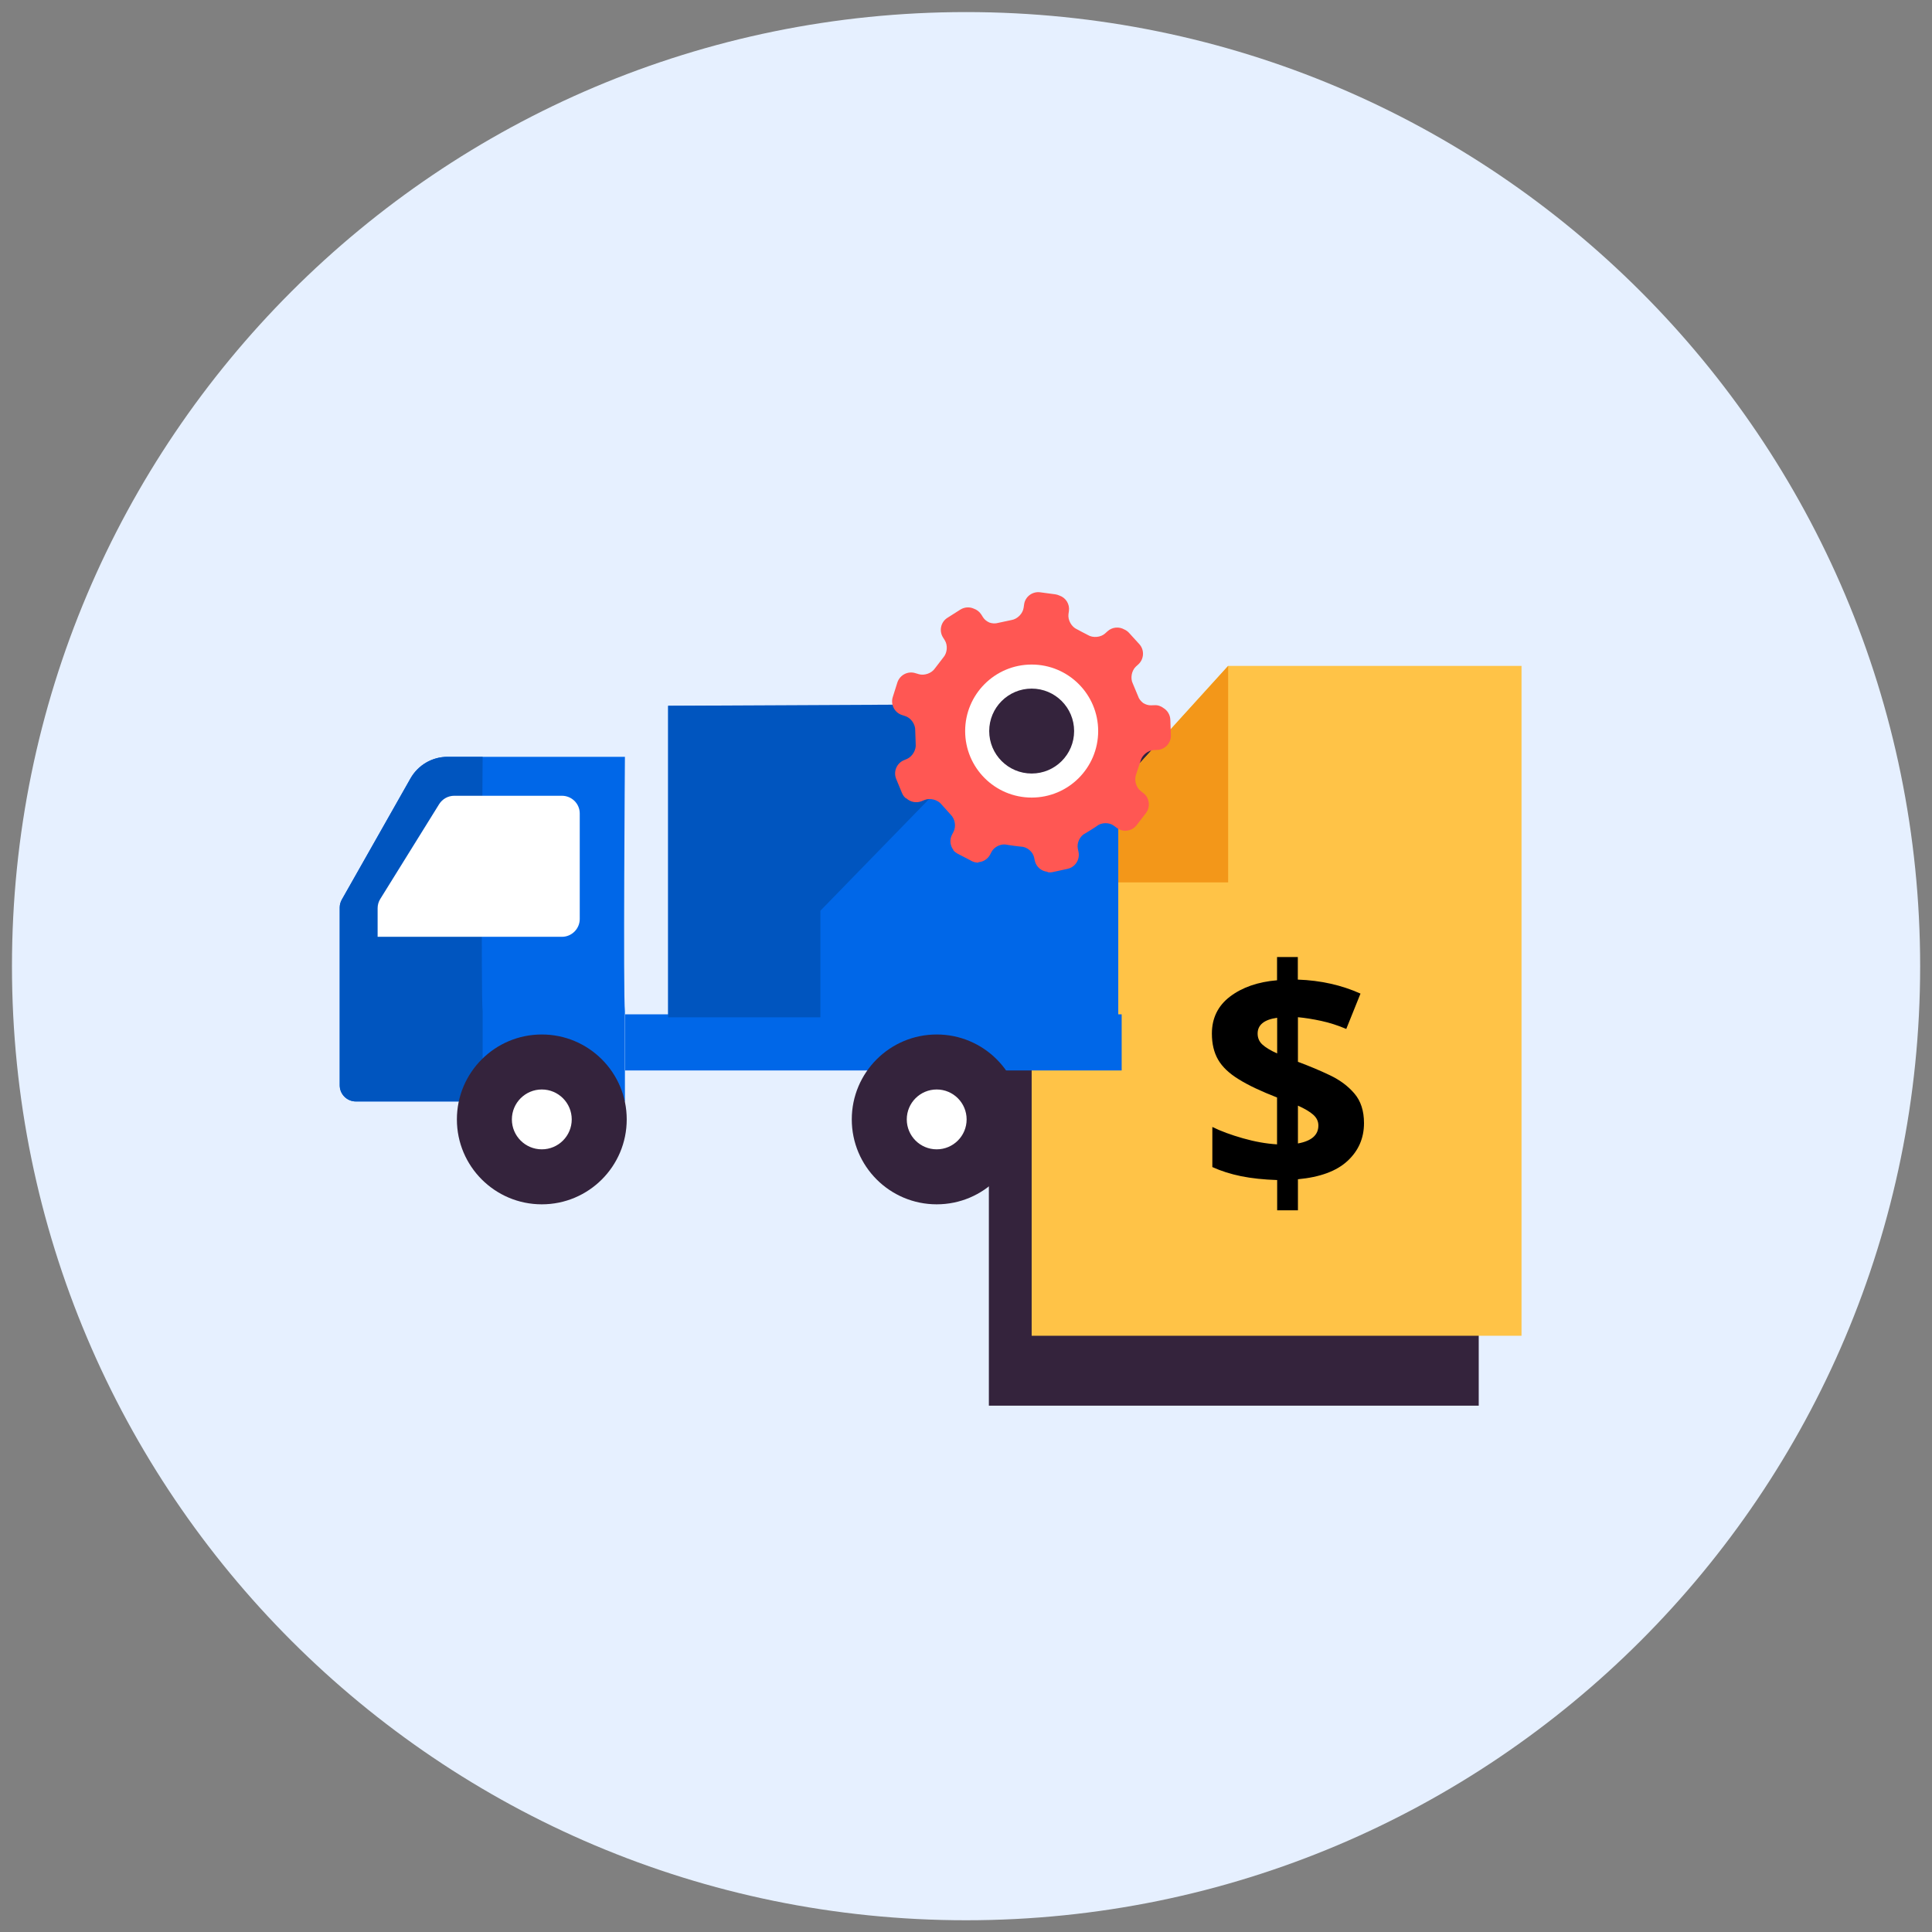 <svg enable-background="new 0 0 171.09 171.11" viewBox="0 0 171.09 171.11" xmlns="http://www.w3.org/2000/svg"><rect x="0" y="0" width="171.09" height="171.11" fill="#808080" stroke="none"/><path d="m85.55 170.05c-46.66 0-84.49-37.83-84.49-84.49s37.83-84.49 84.49-84.49 84.49 37.83 84.49 84.49-37.83 84.49-84.49 84.49z" fill="#e6f0ff"/><path d="m87.57 124.48h43.38v-40.15l-17.39-19.17h-25.99z" fill="#34233c"/><path d="m134.74 118.29h-43.38v-40.15l17.4-19.17h25.98z" fill="#ffc347"/><path d="m91.36 78.14 17.4-19.17v19.17z" fill="#f39719"/><path d="m113.1 107.19v-2.69c-1.19-.04-2.25-.15-3.19-.34-.93-.19-1.78-.46-2.55-.81v-3.55c.75.37 1.65.7 2.7 1s2.06.48 3.03.54v-4.15c-1.41-.55-2.54-1.08-3.39-1.61-.85-.52-1.46-1.1-1.83-1.74s-.55-1.41-.55-2.31c0-1.37.54-2.47 1.61-3.28s2.46-1.3 4.16-1.44v-2.06h1.84v2c2.03.07 3.88.49 5.55 1.24l-1.26 3.13c-.73-.31-1.47-.55-2.21-.71s-1.43-.27-2.07-.33v3.95c.99.37 1.93.76 2.83 1.19s1.62.97 2.18 1.63.84 1.53.84 2.61c0 1.34-.49 2.45-1.46 3.35s-2.44 1.44-4.39 1.62v2.75h-1.84zm0-13.9v-3.16c-1.15.16-1.73.63-1.73 1.4 0 .38.14.71.41.96.28.26.72.53 1.32.8zm1.84 7.97c1.21-.22 1.81-.75 1.81-1.59 0-.37-.15-.68-.45-.95s-.76-.54-1.36-.81z"/><path d="m55.34 89.55c-.16-1.44 0-22.53 0-22.53h-15.7c-1.36 0-2.61.73-3.28 1.91l-6.08 10.73c-.12.21-.19.46-.19.7v15.75c0 .79.64 1.43 1.43 1.43h23.82z" fill="#0067e8"/><path d="m42.74 89.55c-.16-1.44 0-22.53 0-22.53h-3.11c-1.36 0-2.61.73-3.28 1.91l-6.08 10.73c-.12.21-.19.46-.19.7v15.75c0 .79.64 1.43 1.43 1.43h11.23z" fill="#0055bf"/><circle cx="47.98" cy="99.13" fill="#34233c" r="7.52"/><circle cx="47.98" cy="99.13" fill="#fff" r="2.65"/><path d="m51.34 72.04v9.34c0 .87-.71 1.58-1.58 1.58h-11.72-4.6v-2.53c0-.29.08-.58.24-.83l5.21-8.39c.29-.46.79-.74 1.34-.74h9.53c.87 0 1.58.7 1.58 1.57z" fill="#fff"/><path d="m59.17 62.5h39.86v27.59h-39.86z" fill="#0067e8" transform="matrix(-1 0 0 -1 158.199 152.595)"/><path d="m55.35 89.83h43.97v4.97h-43.97z" fill="#0067e8" transform="matrix(-1 0 0 -1 154.68 184.625)"/><circle cx="82.95" cy="99.13" fill="#34233c" r="7.52"/><circle cx="82.95" cy="99.13" fill="#fff" r="2.65"/><path d="m59.17 90.09v-27.59l31.29-.15-17.81 18.3v9.44z" fill="#0055bf"/><path d="m103.64 63.73c-.02-.44-.26-.82-.61-1.03-.22-.17-.5-.27-.8-.25l-.29.01c-.24.01-.49-.07-.7-.2-.21-.16-.39-.38-.46-.62l-.46-1.1c-.24-.48-.11-1.16.28-1.52l.21-.19c.51-.47.55-1.27.09-1.78l-.92-1.01c-.12-.13-.26-.23-.42-.3-.46-.26-1.06-.22-1.48.16l-.21.19c-.39.36-1.09.42-1.54.14l-.5-.26-.45-.24c-.49-.21-.83-.82-.76-1.35l.04-.28c.08-.61-.28-1.17-.84-1.36-.11-.05-.23-.09-.36-.11l-1.35-.18c-.69-.09-1.33.39-1.42 1.08l-.04.28c-.07.53-.56 1.02-1.09 1.1l-1.17.25c-.24.07-.52.06-.77-.03-.23-.1-.44-.26-.57-.47l-.15-.24c-.16-.25-.4-.43-.66-.52-.37-.17-.82-.15-1.19.08l-1.15.73c-.59.37-.76 1.16-.39 1.74l.15.24c.29.45.23 1.14-.13 1.54l-.73.95c-.29.44-.94.67-1.44.52l-.19-.06c-.01 0-.01 0-.02 0l-.09-.03c-.66-.21-1.37.16-1.59.82l-.41 1.3c-.21.66.16 1.38.82 1.59l.28.09c.51.16.91.73.89 1.27l.04 1.19c.06.53-.29 1.13-.78 1.34l-.26.11c-.64.26-.95 1.01-.69 1.65l.52 1.26c.08.2.21.36.36.48l.02-.02c.35.33.87.45 1.35.26l.27-.11c.49-.2 1.17-.02 1.5.4l.8.89c.39.37.51 1.05.26 1.53l-.13.25c-.24.45-.17.99.13 1.37l-.02.02c.1.11.21.2.35.28l1.21.63.07.04c.19.1.39.14.59.14l.01-.04c.42-.03.82-.27 1.03-.67l.13-.25c.25-.47.88-.75 1.39-.62 0 0 .07.02.6.09s.6.07.6.07c.53.01 1.07.44 1.18.97l.06.28c.12.55.6.94 1.13.98v.04c.14.02.29.02.44-.01l1.33-.29c.68-.15 1.11-.82.97-1.5l-.06-.28c-.11-.52.19-1.14.67-1.37 0 0 .06-.03.51-.31s.5-.33.5-.33c.41-.33 1.09-.34 1.51-.03l.16.12h.01l.07.06c.55.43 1.35.32 1.77-.22l.83-1.08c.42-.55.32-1.35-.23-1.77l-.08-.06s-.01-.01-.01-.01l-.15-.12c-.42-.33-.59-.99-.39-1.49l.38-1.15c.12-.52.66-.96 1.19-.98l.29-.01c.69-.03 1.24-.62 1.21-1.31z" fill="#ff5753"/><circle cx="91.36" cy="64.74" fill="#fff" r="3.63"/><circle cx="91.36" cy="64.74" fill="#fff" r="5.89"/><circle cx="91.36" cy="64.74" fill="#34233c" r="3.76"/></svg>